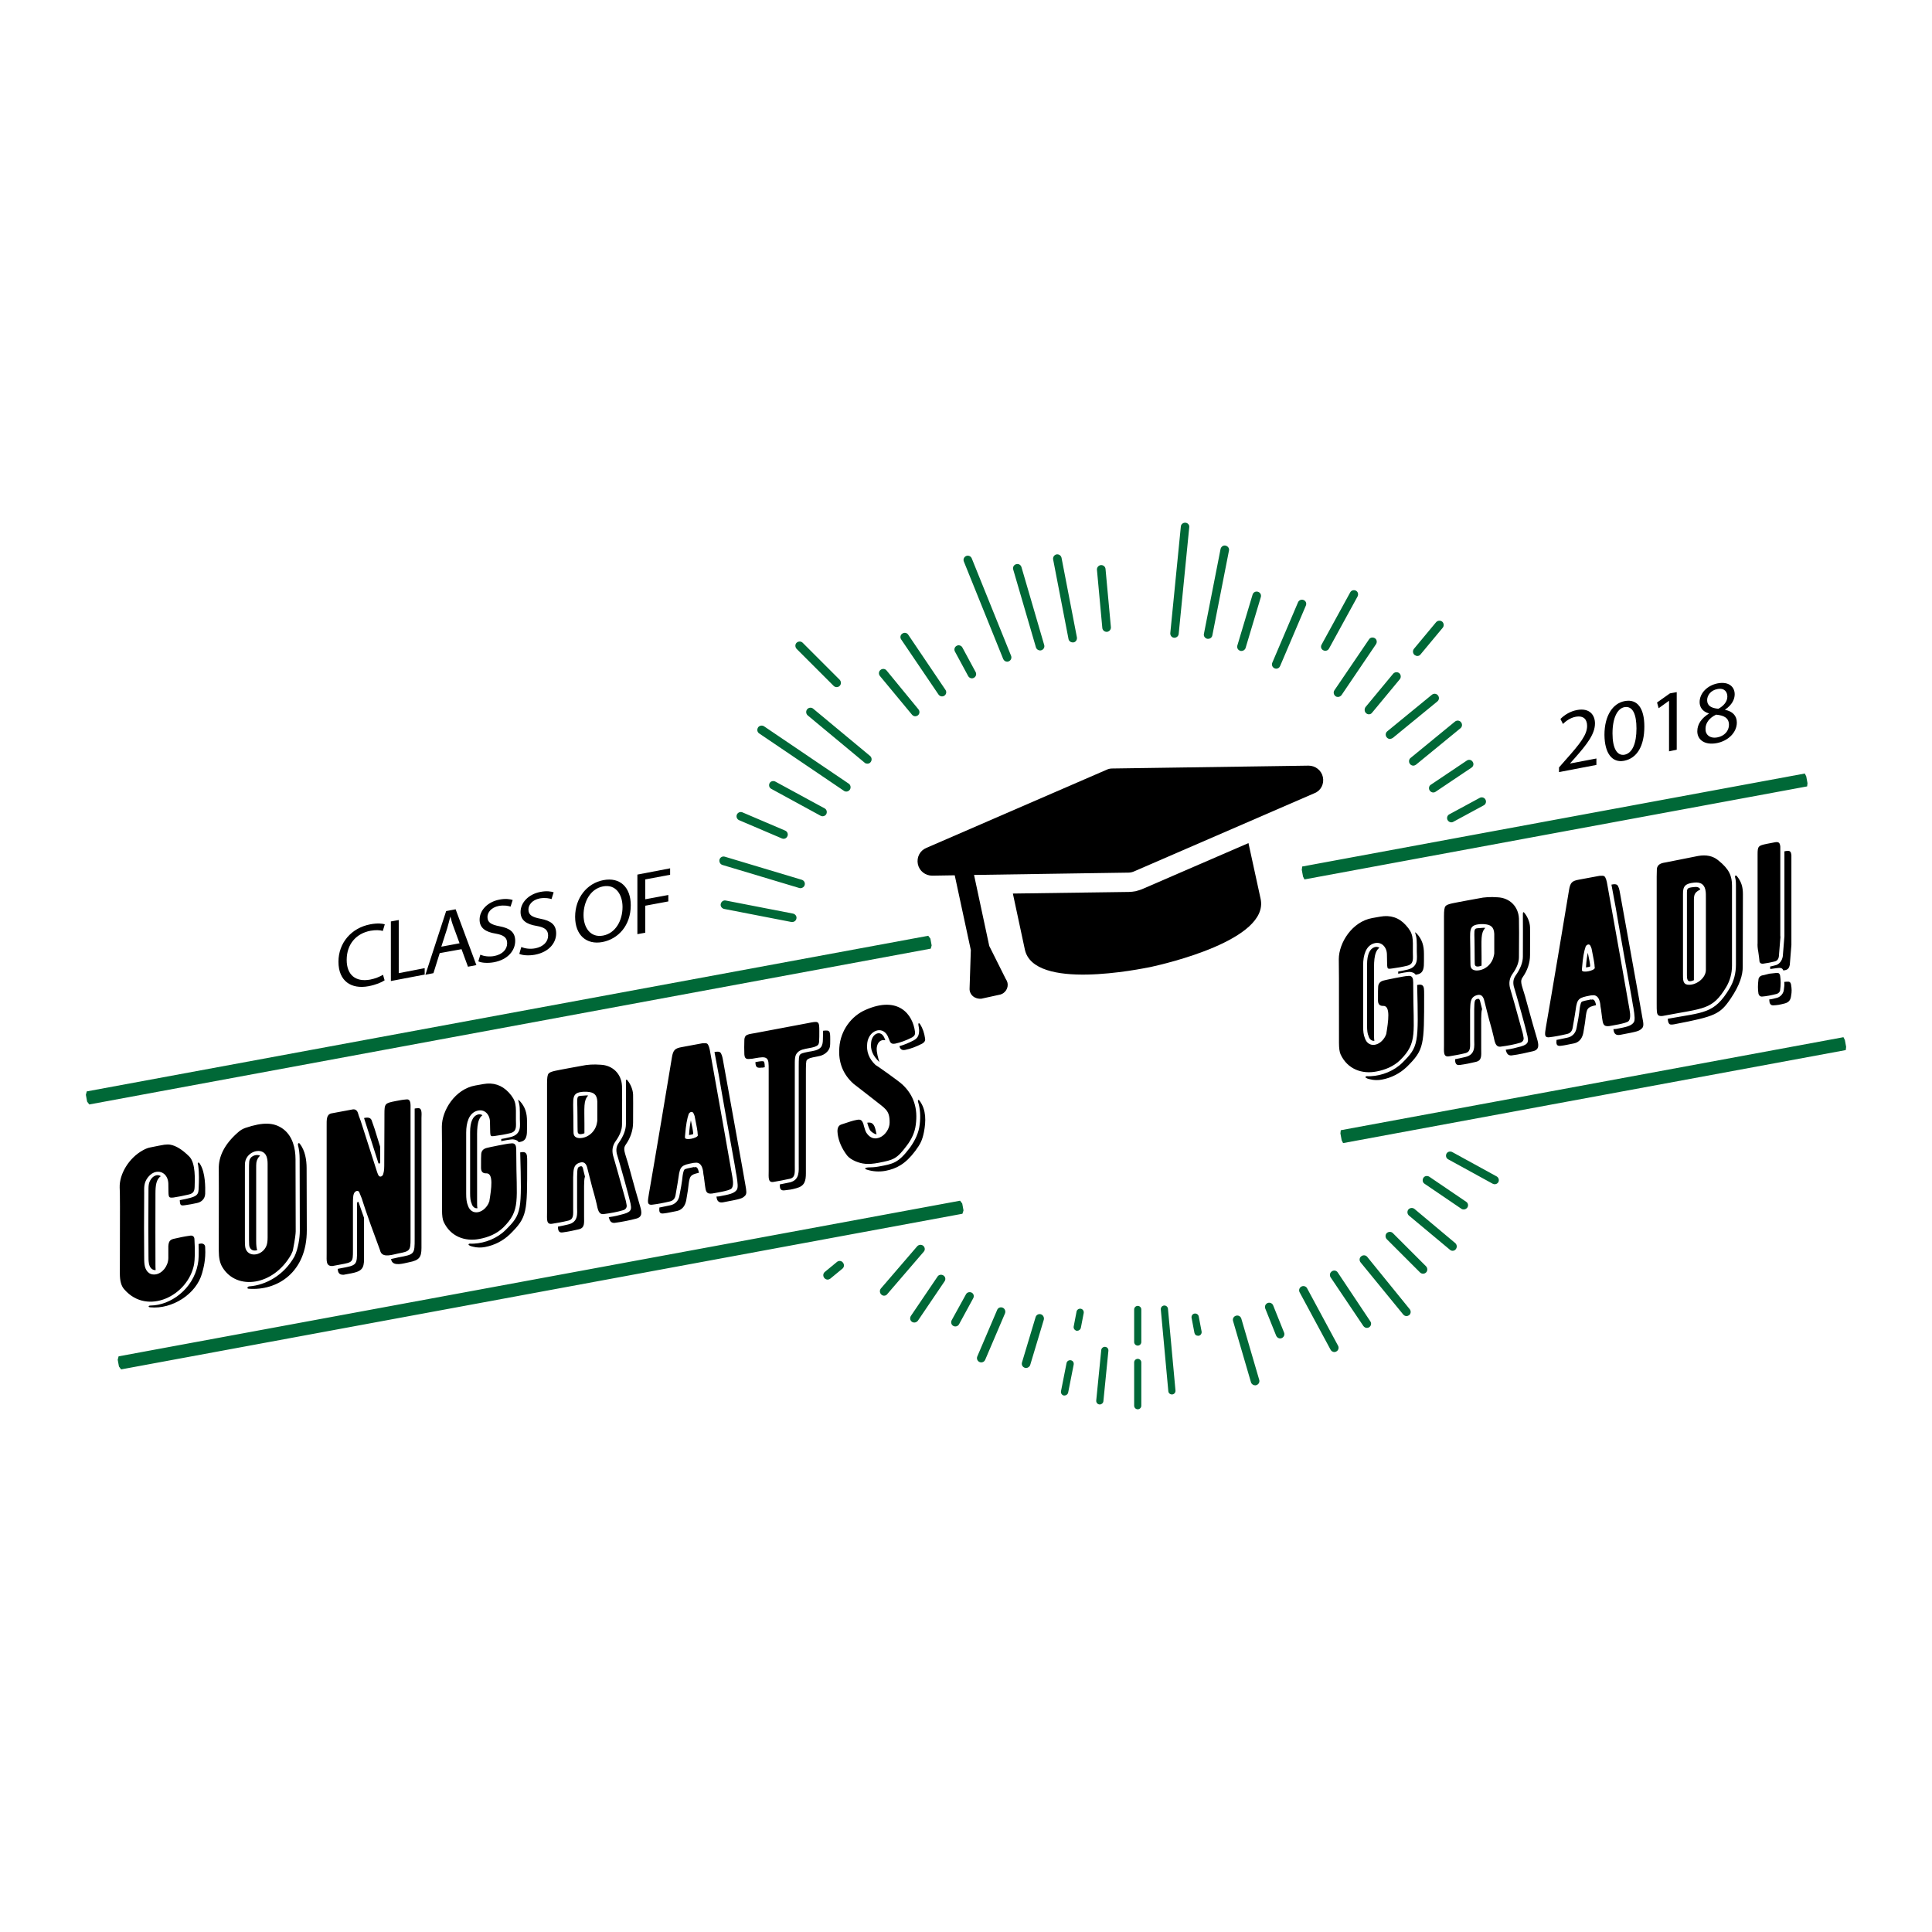 <?xml version="1.0" encoding="utf-8"?>
<!-- Generator: Adobe Illustrator 22.1.0, SVG Export Plug-In . SVG Version: 6.00 Build 0)  -->
<svg version="1.1" id="Layer_1" xmlns="http://www.w3.org/2000/svg" xmlns:xlink="http://www.w3.org/1999/xlink" x="0px" y="0px"
	 viewBox="0 0 1080 1080" style="enable-background:new 0 0 1080 1080;" xml:space="preserve">
<style type="text/css">
	.st0{fill:#FFFFFF;}
	.st1{fill:#1C1C1C;}
	.st2{fill:#3A3A3A;}
	.st3{fill:#282828;}
	.st4{fill:#F4D916;}
	.st5{fill:#DDD8C3;}
	.st6{fill:#FAF5DF;}
	.st7{fill:#E75C59;}
	.st8{fill:#457554;}
	.st9{fill:#224A2A;}
	.st10{fill:#005337;}
	.st11{fill:#007A37;}
	.st12{fill:#014D26;}
	.st13{fill:#E7BE59;}
	.st14{fill:#333333;}
	.st15{fill:#34495E;}
	.st16{fill:#33332D;}
	.st17{fill:#FEFEFE;}
	.st18{fill:#FDFDFD;}
	.st19{fill:#FCFCFC;}
	.st20{fill:#FBFBFB;}
	.st21{fill:#FAFAFA;}
	.st22{fill:#F9F9F9;}
	.st23{fill:#F8F8F9;}
	.st24{fill:#F7F7F8;}
	.st25{fill:#F6F7F7;}
	.st26{fill:#F5F6F6;}
	.st27{fill:#F4F5F5;}
	.st28{fill:#F3F4F4;}
	.st29{fill:#F2F3F3;}
	.st30{fill:#F1F2F2;}
	.st31{fill:#F0F1F1;}
	.st32{fill:#EFF0F0;}
	.st33{fill:#EEEFEF;}
	.st34{fill:#EDEEEE;}
	.st35{fill:#ECEDEE;}
	.st36{fill:#EBECED;}
	.st37{fill:#EAEBEC;}
	.st38{fill:#E9EAEB;}
	.st39{fill:#E8E9EA;}
	.st40{fill:#E8E9E9;}
	.st41{fill:#E7E8E8;}
	.st42{fill:#E6E7E7;}
	.st43{fill:#E5E6E6;}
	.st44{fill:#E4E5E5;}
	.st45{fill:#E3E4E4;}
	.st46{fill:#E2E3E4;}
	.st47{fill:#E1E2E3;}
	.st48{fill:#E0E1E2;}
	.st49{fill:#DFE0E1;}
	.st50{fill:#DEDFE0;}
	.st51{fill:#DDDEDF;}
	.st52{fill:#DCDDDE;}
	.st53{fill:#DBDCDD;}
	.st54{fill:#DADBDC;}
	.st55{fill:#D9DADB;}
	.st56{fill:#D8DADA;}
	.st57{fill:#D7D9D9;}
	.st58{fill:#D6D8D9;}
	.st59{fill:#D5D7D8;}
	.st60{fill:#D4D6D7;}
	.st61{fill:#D3D5D6;}
	.st62{fill:#D2D4D5;}
	.st63{fill:#D1D3D4;}
	.st64{fill:#D0D2D3;}
	.st65{fill:#E9DDBE;}
	.st66{opacity:0.1;fill:url(#SVGID_1_);}
	.st67{fill:#F6E8C7;}
	.st68{opacity:0.1;fill:url(#SVGID_2_);}
	.st69{opacity:0.1;fill:url(#SVGID_3_);}
	.st70{fill:#B3DCC0;}
	.st71{fill:none;stroke:#F4F5F5;stroke-width:6.047;stroke-linecap:round;stroke-linejoin:round;}
	.st72{fill:none;stroke:#F4F5F5;stroke-width:6.047;stroke-linecap:round;stroke-linejoin:round;stroke-dasharray:0.294,11.765;}
	.st73{fill:none;stroke:#F4F5F5;stroke-width:6.047;stroke-linecap:round;stroke-linejoin:round;stroke-dasharray:0.309,12.347;}
	.st74{fill:none;stroke:#F4F5F5;stroke-width:6.047;stroke-linecap:round;stroke-linejoin:round;stroke-dasharray:0.312,12.467;}
	.st75{fill:none;stroke:#F4F5F5;stroke-width:6.047;stroke-linecap:round;stroke-linejoin:round;stroke-dasharray:0.289,11.564;}
	.st76{fill:none;stroke:#F4F5F5;stroke-width:6.047;stroke-linecap:round;stroke-linejoin:round;stroke-dasharray:0.292,11.681;}
	.st77{fill:none;stroke:#F4F5F5;stroke-width:6.047;stroke-linecap:round;stroke-linejoin:round;stroke-dasharray:0.288,11.505;}
	.st78{fill:none;stroke:#F4F5F5;stroke-width:6.047;stroke-linecap:round;stroke-linejoin:round;stroke-dasharray:0.296,11.853;}
	.st79{fill:none;stroke:#F4F5F5;stroke-width:6.047;stroke-linecap:round;stroke-linejoin:round;stroke-dasharray:0.295,11.812;}
	.st80{fill:none;stroke:#F4F5F5;stroke-width:6.047;stroke-linecap:round;stroke-linejoin:round;stroke-dasharray:0.296,11.855;}
	.st81{fill:none;stroke:#F4F5F5;stroke-width:6.047;stroke-linecap:round;stroke-linejoin:round;stroke-dasharray:0.303,12.132;}
	.st82{fill:none;stroke:#F4F5F5;stroke-width:6.047;stroke-linecap:round;stroke-linejoin:round;stroke-dasharray:0.309,12.36;}
	.st83{fill:none;stroke:#F4F5F5;stroke-width:6.047;stroke-linecap:round;stroke-linejoin:round;stroke-dasharray:0.303,12.13;}
	.st84{fill:none;stroke:#F4F5F5;stroke-width:6.047;stroke-linecap:round;stroke-linejoin:round;stroke-dasharray:0.304,12.156;}
	.st85{fill:none;stroke:#F4F5F5;stroke-width:6.047;stroke-linecap:round;stroke-linejoin:round;stroke-dasharray:0.304,12.162;}
	.st86{fill:none;stroke:#F4F5F5;stroke-width:6.047;stroke-linecap:round;stroke-linejoin:round;stroke-dasharray:0.258,10.308;}
	.st87{fill:none;stroke:#F4F5F5;stroke-width:6.047;stroke-linecap:round;stroke-linejoin:round;stroke-dasharray:0.32,12.793;}
	.st88{fill:none;stroke:#F4F5F5;stroke-width:6.047;stroke-linecap:round;stroke-linejoin:round;stroke-dasharray:0.3,11.983;}
	.st89{fill:none;stroke:#F4F5F5;stroke-width:6.047;stroke-linecap:round;stroke-linejoin:round;stroke-dasharray:0.295,11.789;}
	.st90{fill:none;stroke:#F4F5F5;stroke-width:6.047;stroke-linecap:round;stroke-linejoin:round;stroke-dasharray:0.309,12.356;}
	.st91{fill:none;stroke:#F4F5F5;stroke-width:6.047;stroke-linecap:round;stroke-linejoin:round;stroke-dasharray:0.32,12.801;}
	.st92{fill:none;stroke:#F4F5F5;stroke-width:6.047;stroke-linecap:round;stroke-linejoin:round;stroke-dasharray:0.313,12.527;}
	.st93{fill:none;stroke:#F4F5F5;stroke-width:6.047;stroke-linecap:round;stroke-linejoin:round;stroke-dasharray:0.299,11.97;}
	.st94{fill:url(#SVGID_4_);}
	.st95{fill:url(#SVGID_5_);}
	.st96{fill:#231F20;}
	.st97{fill:url(#SVGID_6_);}
	.st98{opacity:0.3;fill:#231F20;}
	.st99{fill:url(#SVGID_7_);}
	.st100{opacity:0.4;fill:url(#SVGID_8_);}
	.st101{fill:url(#SVGID_9_);}
	.st102{opacity:0.4;fill:url(#SVGID_10_);}
	.st103{opacity:0.1;fill:url(#SVGID_11_);}
	.st104{fill:#D4D4D4;}
	.st105{fill:url(#SVGID_12_);}
	.st106{opacity:0.4;fill:url(#SVGID_13_);}
	.st107{opacity:0.1;fill:url(#SVGID_14_);}
	.st108{fill:url(#SVGID_15_);}
	.st109{opacity:0.4;fill:url(#SVGID_16_);}
	.st110{opacity:0.1;fill:url(#SVGID_17_);}
	.st111{fill:url(#SVGID_18_);}
	.st112{opacity:0.4;fill:url(#SVGID_19_);}
	.st113{opacity:0.1;fill:url(#SVGID_20_);}
	.st114{fill:url(#SVGID_21_);}
	.st115{opacity:0.4;fill:url(#SVGID_22_);}
	.st116{opacity:0.1;fill:url(#SVGID_23_);}
	.st117{fill:url(#SVGID_24_);}
	.st118{opacity:0.4;fill:url(#SVGID_25_);}
	.st119{opacity:0.1;fill:url(#SVGID_26_);}
	.st120{fill:url(#SVGID_27_);}
	.st121{opacity:0.4;fill:url(#SVGID_28_);}
	.st122{opacity:0.1;fill:url(#SVGID_29_);}
	.st123{fill:url(#SVGID_30_);}
	.st124{opacity:0.4;fill:url(#SVGID_31_);}
	.st125{opacity:0.1;fill:url(#SVGID_32_);}
	.st126{fill:url(#SVGID_33_);}
	.st127{opacity:0.4;fill:url(#SVGID_34_);}
	.st128{opacity:0.1;fill:url(#SVGID_35_);}
	.st129{fill:url(#SVGID_36_);}
	.st130{opacity:0.4;fill:url(#SVGID_37_);}
	.st131{opacity:0.1;fill:url(#SVGID_38_);}
	.st132{fill:url(#SVGID_39_);}
	.st133{opacity:0.4;fill:url(#SVGID_40_);}
	.st134{opacity:0.1;fill:url(#SVGID_41_);}
	.st135{fill:url(#SVGID_42_);}
	.st136{opacity:0.4;fill:url(#SVGID_43_);}
	.st137{opacity:0.1;fill:url(#SVGID_44_);}
	.st138{fill:url(#SVGID_45_);}
	.st139{opacity:0.4;fill:url(#SVGID_46_);}
	.st140{opacity:0.1;fill:url(#SVGID_47_);}
	.st141{fill:url(#SVGID_48_);}
	.st142{opacity:0.4;fill:url(#SVGID_49_);}
	.st143{opacity:0.1;fill:url(#SVGID_50_);}
	.st144{fill:url(#SVGID_51_);}
	.st145{opacity:0.4;fill:url(#SVGID_52_);}
	.st146{opacity:0.1;fill:url(#SVGID_53_);}
	.st147{fill:url(#SVGID_54_);}
	.st148{opacity:0.4;fill:url(#SVGID_55_);}
	.st149{opacity:0.1;fill:url(#SVGID_56_);}
	.st150{fill:url(#SVGID_57_);}
	.st151{opacity:0.4;fill:url(#SVGID_58_);}
	.st152{opacity:0.1;fill:url(#SVGID_59_);}
	.st153{fill:url(#SVGID_60_);}
	.st154{opacity:0.4;fill:url(#SVGID_61_);}
	.st155{opacity:0.1;fill:url(#SVGID_62_);}
	.st156{fill:url(#SVGID_63_);}
	.st157{opacity:0.4;fill:url(#SVGID_64_);}
	.st158{opacity:0.1;fill:url(#SVGID_65_);}
	.st159{fill:url(#SVGID_66_);}
	.st160{opacity:0.4;fill:url(#SVGID_67_);}
	.st161{opacity:0.1;fill:url(#SVGID_68_);}
	.st162{fill:url(#SVGID_69_);}
	.st163{opacity:0.4;fill:url(#SVGID_70_);}
	.st164{opacity:0.1;fill:url(#SVGID_71_);}
	.st165{fill:url(#SVGID_72_);}
	.st166{opacity:0.4;fill:url(#SVGID_73_);}
	.st167{opacity:0.1;fill:url(#SVGID_74_);}
	.st168{fill:url(#SVGID_75_);}
	.st169{opacity:0.4;fill:url(#SVGID_76_);}
	.st170{opacity:0.1;fill:url(#SVGID_77_);}
	.st171{fill:url(#SVGID_78_);}
	.st172{opacity:0.4;fill:url(#SVGID_79_);}
	.st173{opacity:0.1;fill:url(#SVGID_80_);}
	.st174{fill:url(#SVGID_81_);}
	.st175{opacity:0.4;fill:url(#SVGID_82_);}
	.st176{opacity:0.1;fill:url(#SVGID_83_);}
	.st177{fill:url(#SVGID_84_);}
	.st178{opacity:0.4;fill:url(#SVGID_85_);}
	.st179{opacity:0.1;fill:url(#SVGID_86_);}
	.st180{fill:url(#SVGID_87_);}
	.st181{opacity:0.4;fill:url(#SVGID_88_);}
	.st182{opacity:0.1;fill:url(#SVGID_89_);}
	.st183{fill:url(#SVGID_90_);}
	.st184{opacity:0.4;fill:url(#SVGID_91_);}
	.st185{opacity:0.1;fill:url(#SVGID_92_);}
	.st186{fill:url(#SVGID_93_);}
	.st187{opacity:0.4;fill:url(#SVGID_94_);}
	.st188{opacity:0.1;fill:url(#SVGID_95_);}
	.st189{fill:url(#SVGID_96_);}
	.st190{opacity:0.4;fill:url(#SVGID_97_);}
	.st191{opacity:0.1;fill:url(#SVGID_98_);}
	.st192{fill:url(#SVGID_99_);}
	.st193{opacity:0.4;fill:url(#SVGID_100_);}
	.st194{opacity:0.1;fill:url(#SVGID_101_);}
	.st195{fill:url(#SVGID_102_);}
	.st196{opacity:0.4;fill:url(#SVGID_103_);}
	.st197{opacity:0.1;fill:url(#SVGID_104_);}
	.st198{fill:url(#SVGID_105_);}
	.st199{opacity:0.4;fill:url(#SVGID_106_);}
	.st200{opacity:0.1;fill:url(#SVGID_107_);}
	.st201{fill:url(#SVGID_108_);}
	.st202{opacity:0.4;fill:url(#SVGID_109_);}
	.st203{opacity:0.1;fill:url(#SVGID_110_);}
	.st204{fill:url(#SVGID_111_);}
	.st205{opacity:0.4;fill:url(#SVGID_112_);}
	.st206{opacity:0.1;fill:url(#SVGID_113_);}
	.st207{fill:url(#SVGID_114_);}
	.st208{opacity:0.4;fill:url(#SVGID_115_);}
	.st209{opacity:0.1;fill:url(#SVGID_116_);}
	.st210{fill:url(#SVGID_117_);}
	.st211{opacity:0.4;fill:url(#SVGID_118_);}
	.st212{opacity:0.1;fill:url(#SVGID_119_);}
	.st213{fill:url(#SVGID_120_);}
	.st214{opacity:0.4;fill:url(#SVGID_121_);}
	.st215{opacity:0.1;fill:url(#SVGID_122_);}
	.st216{fill:url(#SVGID_123_);}
	.st217{opacity:0.4;fill:url(#SVGID_124_);}
	.st218{opacity:0.1;fill:url(#SVGID_125_);}
	.st219{fill:url(#SVGID_126_);}
	.st220{opacity:0.4;fill:url(#SVGID_127_);}
	.st221{opacity:0.1;fill:url(#SVGID_128_);}
	.st222{fill:url(#SVGID_129_);}
	.st223{opacity:0.4;fill:url(#SVGID_130_);}
	.st224{opacity:0.1;fill:url(#SVGID_131_);}
	.st225{fill:url(#SVGID_132_);}
	.st226{opacity:0.4;fill:url(#SVGID_133_);}
	.st227{opacity:0.1;fill:url(#SVGID_134_);}
	.st228{fill:url(#SVGID_135_);}
	.st229{opacity:0.4;fill:url(#SVGID_136_);}
	.st230{opacity:0.1;fill:url(#SVGID_137_);}
	.st231{fill:url(#SVGID_138_);}
	.st232{opacity:0.4;fill:url(#SVGID_139_);}
	.st233{opacity:0.1;fill:url(#SVGID_140_);}
	.st234{fill:url(#SVGID_141_);}
	.st235{opacity:0.4;fill:url(#SVGID_142_);}
	.st236{opacity:0.1;fill:url(#SVGID_143_);}
	.st237{fill:url(#SVGID_144_);}
	.st238{opacity:0.4;fill:url(#SVGID_145_);}
	.st239{opacity:0.1;fill:url(#SVGID_146_);}
	.st240{fill:url(#SVGID_147_);}
	.st241{opacity:0.4;fill:url(#SVGID_148_);}
	.st242{opacity:0.1;fill:url(#SVGID_149_);}
	.st243{fill:url(#SVGID_150_);}
	.st244{opacity:0.4;fill:url(#SVGID_151_);}
	.st245{opacity:0.1;fill:url(#SVGID_152_);}
	.st246{fill:url(#SVGID_153_);}
	.st247{opacity:0.4;fill:url(#SVGID_154_);}
	.st248{opacity:0.1;fill:url(#SVGID_155_);}
	.st249{fill:url(#SVGID_156_);}
	.st250{opacity:0.4;fill:url(#SVGID_157_);}
	.st251{opacity:0.1;fill:url(#SVGID_158_);}
	.st252{fill:url(#SVGID_159_);}
	.st253{opacity:0.4;fill:url(#SVGID_160_);}
	.st254{opacity:0.1;fill:url(#SVGID_161_);}
	.st255{fill:url(#SVGID_162_);}
	.st256{opacity:0.4;fill:url(#SVGID_163_);}
	.st257{opacity:0.1;fill:url(#SVGID_164_);}
	.st258{fill:url(#SVGID_165_);}
	.st259{opacity:0.4;fill:url(#SVGID_166_);}
	.st260{opacity:0.1;fill:url(#SVGID_167_);}
	.st261{fill:url(#SVGID_168_);}
	.st262{opacity:0.4;fill:url(#SVGID_169_);}
	.st263{opacity:0.1;fill:url(#SVGID_170_);}
	.st264{fill:url(#SVGID_171_);}
	.st265{opacity:0.4;fill:url(#SVGID_172_);}
	.st266{opacity:0.1;fill:url(#SVGID_173_);}
	.st267{opacity:0.1;fill:url(#SVGID_174_);}
	.st268{fill:url(#SVGID_175_);}
	.st269{opacity:0.1;fill:url(#SVGID_176_);}
	.st270{opacity:0.4;fill:url(#SVGID_177_);}
	.st271{fill:url(#SVGID_178_);}
	.st272{opacity:0.1;fill:url(#SVGID_179_);}
	.st273{fill:url(#SVGID_180_);}
	.st274{fill:url(#SVGID_181_);}
	.st275{fill:#006837;}
	.st276{opacity:0.5;}
	.st277{fill:#CBCBCB;}
	.st278{fill-rule:evenodd;clip-rule:evenodd;fill:#CBCBCB;}
</style>
<g>
	<path d="M215,548c-1.6,1.1-4.8,2.5-9,3.3c-9.6,1.8-16.8-2.8-16.8-13.7c0-10.5,7.2-18.9,17.8-20.9c4.2-0.8,6.9-0.4,8.1,0l-1.1,3.7
		c-1.7-0.5-4-0.6-6.9-0.1c-8,1.5-13.3,7.5-13.3,16.3c0,8.2,4.8,12.5,13.1,11c2.7-0.5,5.4-1.6,7.2-2.7L215,548z M218.5,515.1l4.4-0.8
		V544l14.5-2.8v3.6l-18.9,3.6V515.1z M245.8,532.8l-3.5,11.2l-4.5,0.9l11.6-35.6l5.3-1l11.6,31.2l-4.7,0.9l-3.6-9.8L245.8,532.8z
		 M256.9,527.3l-3.3-9c-0.8-2-1.3-3.9-1.8-5.8l-0.1,0c-0.5,2.1-1.1,4.2-1.7,6.4l-3.3,10.3L256.9,527.3z M268.5,533.7
		c2,0.8,4.8,1.3,7.9,0.7c4.5-0.9,7.1-3.7,7.1-7.1c0-3.1-1.8-4.6-6.4-5.4c-5.6-0.9-9-3.1-9-7.8c0-5.2,4.4-9.9,11-11.2
		c3.5-0.7,6-0.3,7.5,0.2l-1.2,3.7c-1.1-0.4-3.4-0.9-6.5-0.4c-4.6,0.9-6.4,3.9-6.4,6.2c0,3.1,2.1,4.3,6.8,5.2
		c5.8,1.1,8.7,3.3,8.7,8.2c0,5.2-3.9,10.4-11.9,11.9c-3.3,0.6-6.9,0.4-8.7-0.5L268.5,533.7z M291.4,529.4c2,0.8,4.8,1.3,7.9,0.7
		c4.5-0.9,7.1-3.7,7.1-7.1c0-3.1-1.8-4.6-6.4-5.4c-5.6-0.9-9-3.1-9-7.8c0-5.2,4.4-9.9,11-11.2c3.5-0.7,6-0.3,7.5,0.2l-1.2,3.8
		c-1.1-0.4-3.4-0.9-6.5-0.4c-4.6,0.9-6.4,3.9-6.4,6.2c0,3.1,2.1,4.3,6.8,5.2c5.8,1.1,8.7,3.3,8.7,8.2c0,5.2-3.9,10.4-11.9,11.9
		c-3.3,0.6-6.9,0.4-8.7-0.5L291.4,529.4z M352.6,506c0,11.5-7.1,18.9-15.8,20.6c-9,1.7-15.3-3.9-15.3-14.1
		c0-10.6,6.7-18.8,15.8-20.5C346.6,490.2,352.6,496,352.6,506z M326.2,511.5c0,7.1,3.9,12.8,10.9,11.5c7-1.3,10.9-8.4,10.9-16
		c0-6.6-3.5-12.9-10.9-11.5C329.9,496.9,326.2,504.2,326.2,511.5z M356.3,488.9l18.3-3.5v3.6l-13.9,2.6v11.1l12.9-2.4v3.6l-12.9,2.4
		v15.1l-4.4,0.8V488.9z M871.5,431.6V429l3.5-4c8.4-9.4,12.2-14.3,12.2-19.2c0-3.3-1.6-6-6.5-5.1c-3,0.6-5.5,2.5-7,4l-1.4-2.8
		c2.3-2.3,5.5-4.3,9.3-5c7.1-1.3,10,2.9,10,7.5c0,5.9-4.4,11.6-11.3,19.4l-2.6,2.9v0.1l14.7-2.8v3.6L871.5,431.6z M919.2,406.1
		c0,11-4.1,17.8-11.4,19.2c-6.4,1.2-10.8-3.9-10.9-14.5c0-10.8,4.7-17.7,11.4-18.9C915.3,390.6,919.2,395.9,919.2,406.1z M901.4,410
		c0,8.4,2.6,12.6,6.7,11.9c4.5-0.9,6.7-6.5,6.7-14.7c0-7.9-2.1-12.7-6.7-11.9C904.2,396,901.4,401.2,901.4,410z M933,391.8l-0.1,0
		l-5.7,4.1l-0.9-3.2l7.2-5.1l3.8-0.7v32.2L933,420V391.8z M948.8,408.8c0-4.1,2.5-7.4,6.5-9.9l0-0.1c-3.6-1-5.2-3.5-5.2-6.3
		c0-5.1,4.4-9.4,10.1-10.5c6.4-1.2,9.5,2.1,9.5,6.1c0,2.7-1.4,5.9-5.4,8.6v0.1c4.1,0.8,6.6,3.2,6.6,7.1c0,5.6-4.9,10.3-11.2,11.5
		C952.9,416.7,948.8,413.5,948.8,408.8z M966.5,405.2c0-3.9-2.8-5.3-7.2-5.7c-3.8,1.8-5.9,4.7-5.9,7.8c-0.2,3.3,2.4,5.7,6.6,4.9
		C963.9,411.5,966.5,408.6,966.5,405.2z M954.3,391.4c0,3.2,2.5,4.5,6.3,4.8c2.8-1.5,5-3.9,5-6.8c0-2.6-1.6-5-5.6-4.2
		C956.3,385.9,954.3,388.7,954.3,391.4z"/>
	<path d="M108.7,692.9c0.4,6.7,0.2,11.3-0.2,13.8c-3.3,17.7-26.1,28.8-38.9,14.2c-1.9-2-2.6-5-2.6-9c0.1-38.8,0.1-44.9-0.1-48.1
		c-0.2-7.4,5-16.4,13-20.8c1.6-0.9,3-1.4,4.2-1.6c3.6-0.8,6.2-1.2,7.8-1.5c1.1-0.1,2.4-0.2,3.3,0c3,0.5,6.6,2.6,10.6,6.6
		c3.7,3.7,3.1,13.3,3,17c-0.1,2.9-1,3.8-4,4.4c-2.6,0.6-5.1,1.1-7.7,1.5c-3.5,0.4-2.8-0.2-3-7.8c-0.2-4.6-3.3-7.1-6.8-6.5
		c-1.7,0.3-3.2,1.3-4.5,2.9c-2.5,3.1-2.2,5.9-2.2,8.9c-0.1,14.1-0.1,25.8,0,35.3c0,1.7,0,3.3,0.2,4.7c0.4,3,2.2,6,6.1,5.5
		c3.8-0.5,7.1-4.6,7.2-9.1v-6.7c0.2-2.7,0.9-3.7,3.5-4.2c2.6-0.6,5.4-1.2,8.3-1.6C107.7,690.4,108.7,691.2,108.7,692.9z M84.6,658.9
		c-1.7,2.3-1.6,4.2-1.6,7.4c-0.1,14.1-0.1,25.8,0,35.3c0,1.7,0,3.2,0.2,4.3v0.1c0.4,2.7,1.9,4.1,3.8,4c-0.1-1.1-0.1-2.3-0.1-3.5
		c-0.1-9.5,0-25.2,0-39.3c0-4.4,0.4-8,3-9.7c-0.7-0.5-1.6-0.7-2.5-0.5C86.3,657.3,85.5,657.8,84.6,658.9z M111.9,695.2l-0.9,0.2
		c0.2,5.1,0.1,8.9-0.4,11.3c-2.7,14.1-15.4,23-26.4,23.1c-1.4,0-1.5,0.9-0.2,1c12.1,1.2,25.8-7.3,29-19.2c0.7-2.6,2.1-7.3,1.7-14.1
		C114.8,695.8,113.7,694.9,111.9,695.2z M111.1,663c-0.1,5.3-0.2,5.9-10.6,7.9c0.1,2.9,0.5,3.2,3,2.8c2.6-0.4,4-0.6,6.6-1.2
		c2.5-0.5,4.5-2.3,4.6-5.2c0.1-3.7,0.1-11.6-2.7-16.3c-0.2-0.4-0.7-1.2-1.1-1.1c-0.5,0.1-0.4,0.4-0.1,1.6
		C111.4,656,111.2,660.7,111.1,663z M165.2,648.1l0.1,40.2c0,1.3-0.4,4.6-1.4,9.7c-0.1,1.1-0.6,2.2-1.2,3.4
		c-9.8,17.3-30.3,20.2-38.3,7.1c-1.5-2.4-2.1-5.4-2.1-9.3c0.1-35.8,0-42.2,0-45.6c-0.2-7.1,3.2-13.9,10.4-20.3
		c1.5-1.4,2.8-2.2,4.5-2.8c9.8-3.3,16-3.2,21.2,0.7C163.5,635.1,165.2,641.7,165.2,648.1z M148.9,696.5c0.5-1.2,0.7-2.8,0.7-4.8
		v-41.1c0-1.7-0.2-3-0.6-4.1c-2-5.6-11.1-3.1-12,3.3c-0.1,0.8-0.1,2-0.1,3.9v39.7c0,2.4,0.1,4.2,0.6,5.1
		C139.5,703,146.7,701.8,148.9,696.5z M171.5,687.6l-0.1-34.5c0-4.9-0.9-9.9-3.7-13.6c-0.6-1-1.4-0.3-1.1,0.7
		c0.6,2.3,0.9,4.9,0.9,7.6l0.1,40.2c0,3.8-0.9,10.1-3,14.4c-5.9,10.5-16,16-25.3,16.7c-1,0.1-1.4,1.2-0.4,1.3
		C154.9,721.7,171.6,711.3,171.5,687.6z M139.3,649.5c-0.1,1.7-0.1,2.2-0.1,3.7v39.7c0,2.6,0.1,3.9,0.4,4.3c0.7,1.8,2.6,2.2,4.2,1.6
		c-0.4-0.8-0.6-2.7-0.6-5.2v-39.7c0-1.9,0-3.2,0.1-3.9c0.2-1.6,1-3,2.1-4C143.2,645,139.5,646.2,139.3,649.5z M229.5,620.1v72.6
		c0,6.4-0.4,6.8-6.9,8c-3,0.6-8.5,2.6-9.9-1c-0.2-0.8-0.6-1.7-1.2-3.4c-6.7-17.8-9.4-26.8-9.2-26.2l-1.5-3.7c-0.7-1.3-2.4-0.6-3,0.9
		c-0.4,1-0.5,2.8-0.5,5.3V699c0,6.6-0.1,6.6-7.1,7.9l-4.3,0.8c-3.8,0.2-3.3-2.9-3.3-6.8v-71.2c0-3.8-0.2-6.6,2.6-7.3l11.8-2.2
		c1.5-0.3,2.6,0.4,3.1,2c0.2,0.8,0.7,2.3,1.5,4.3l9.2,28.7c0.2,0.7,0.5,1.2,0.7,1.7c0.6,1.3,2.2,1,2.7-0.5c0.6-2.1,0.6-3,0.6-7.1
		c0.1-18.1,0.1-26.9,0.1-26.4c0-6,0.2-6.2,6.3-7.4c2.1-0.4,4.1-0.8,5.9-0.9C229.8,614.2,229.5,617.3,229.5,620.1z M199.6,672.6v25.9
		c0,8.8,0,8.8-9.3,10.5l-1.5,0.3c0.1,2,0.7,3.4,3.3,3.3l4.3-0.8c5.7-1.1,7.1-2.7,7.1-7.9v-23.1c-1.9-5.4-2.4-7-3-8.6
		C200.3,671.5,199.6,671.9,199.6,672.6z M203.5,625l8,25.1c0.2,0.6,1,0.4,1-0.3V641l-3.1-10c-0.7-2-1.2-3.5-1.5-4.3
		C207.4,624.6,205.5,624.5,203.5,625z M233.4,619.5c-0.5,0-1.1,0.1-1.6,0.2v72.6c0,8.9,0,8.9-9.2,10.6c-1,0.2-2.4,0.6-4,0.9
		c0.1,0.2,0.1,0.6,0.2,0.8c1.2,3.5,6.9,1.6,9.9,1c5.6-1.1,6.9-2.7,6.9-8V625C235.7,622.2,236,619.1,233.4,619.5z M284.4,610.7
		c4.5,4.9,4,7.3,4,15.3c0,3.5,0.7,6.4-3,7.4c-2.8,0.7-5.7,1.2-8.7,1.6c-3.3,0.4-2.5,0.5-2.8-8c-0.1-4-3.1-7.4-7.4-6
		s-5.9,6.4-5.9,12.2v34.1c0,2.6,0.2,4.8,1,6.7c1.9,5.6,8.5,4.6,11.5-1.3c0.1-0.4,0.2-0.8,0.4-0.9c1.2-7.3,2.5-16-1.6-15.9
		c-2,0.1-3-0.9-3-3.1c0-4.3,0-6.8,0.1-7.6c0.1-1.8,1.1-3,3.1-3.5c1.1-0.3,2.2-0.5,6.6-1.4c3.3-0.6,5.6-1.1,6.7-1.1
		c1.1-0.2,1.9,0,2.2,0.3c1,0.8,1,2.1,1,5.3c0,26.3,2.6,31.6-7.3,41.4c-3.7,3.6-8.5,5.5-13.4,6.4c-7.8,1.5-16-1.2-19.9-9.6
		c-0.6-1.3-0.9-3.5-0.9-6.4c0-37,0-43.4-0.1-46.8c0-9.1,7.4-21,18.7-23l4.5-0.8C275.7,605,280.5,606.5,284.4,610.7z M294.7,649.7
		c0-3.2,0-4.5-1-5.3c-0.4-0.3-1.1-0.5-2.2-0.3l-0.7,0.1c0.9,32.9,0.9,34.4-8.2,43.4c-4.6,4.6-11.4,7.3-17.7,7.6
		c-0.9,0-1.7,0.1-2.1,0c-1.1,0-1.1,0.8-0.4,1c0.6,0.4,1.2,0.5,2,0.7c2.2,0.6,4.6,0.6,6.7,0.2c5.3-1,10-3.4,13.9-7.1
		C294.8,680.3,294.7,678,294.7,649.7z M266.7,672.2v-34.1c0-5.4-0.4-12.3,3-14.7c-0.9-0.6-1.9-0.6-2.8-0.3c-2.6,0.9-4.1,4.1-4.1,9.7
		v34.1c0,2.7,0.2,4.6,0.9,6v0.1c0.6,1.8,1.9,2.6,3.2,2.4C266.7,674.5,266.7,673.4,266.7,672.2z M289.6,614.7c1.1,3.6,1,4.6,1,10.9
		c0,3.3,1.2,8.4-5.1,10c-1.1,0.2-2.1,0.5-3.1,0.7l-2.2,0.4v1.2c2.5-0.5,4.2-0.8,5.2-0.9c1.4-0.3,2.8,0.1,3.7,0.6
		c0.4,0.3,0.6,0.6,0.9,0.9l0.9-0.2c3.7-0.7,3.7-4,3.7-7.5v-4c0-4.6-1-8-4-11.3L289.6,614.7z M349.4,669.7c0.5,1.5,0.7,2.9,0.9,4
		c0.2,1.2-0.5,2.4-1.9,2.8c-3.3,1-7.1,1.7-11.1,2.2c-2.7,0.2-3.1-2.6-3.8-5.8c-0.4-1.8-1.2-4.9-2.5-9.4l-2.4-9.4
		c-0.5-2.2-1.1-5.3-4.7-4.1c-3.6,1.2-3.3,4.4-3.5,8.2v17.1c0,3.6,0.5,6.4-3,7.1c-2.8,0.7-5.8,1.2-8.8,1.7c-3.3,0.5-2.8-2.5-2.8-6.5
		v-71.9c0-3,0.2-4.9,0.9-5.6c1.1-1.3,4.7-1.7,11.9-3.1l6.6-1.2c3.1-0.7,6.7-0.9,10.6-0.6c6.7,0.3,11.6,5.1,11.9,11.9
		c0.1,3.3,0.1,10.4,0,21.6c0,2.8-1.2,6-3.6,9.3c-1.7,2.4-2.1,5-1.4,7.9C343.8,649.6,346,657.5,349.4,669.7z M324.1,652.1
		c-1.2,0.4-1.4,0.9-1.5,5.6v17.1c0,3.4,0.9,8.4-5.1,9.7c-1.9,0.5-3.7,0.8-5.6,1.2c0,2.2,0.5,3.6,2.8,3.2c3-0.4,5.9-1,8.8-1.7
		c3.5-0.8,3-3.5,3-7.1v-17.1c0.1-2,0-3.9,0.5-5.3l-0.7-2.8C325.7,652.1,325.5,651.6,324.1,652.1z M333.9,626.6v-10.9
		c-0.2-3.8-1.9-5.2-5.9-5.4c-0.9,0-1.4,0-1.9,0c-6.9,0.5-5.6,3.5-5.6,13.6c0,5.4,0.1,8.7,0.1,9c0,2.1,1,3.1,3.1,3.3
		c4.6,0.2,8.9-3.3,9.9-8C333.8,627.3,333.9,626.8,333.9,626.6z M326.7,628.7c0-9.7-0.6-13.5,2.1-16.3c-0.7-0.1-1-0.1-3.1,0.1
		c-1.6,0.1-2.4,0.1-2.7,0.8c-0.6,1-0.2,3.5-0.2,10.1c0,5.4,0.1,8.7,0.1,9c0,1.9,1.7,1.9,3.8,1.1V628.7z M355.7,681.2
		c3.5-0.9,3.1-3.6,2.1-7c-3.6-12.1-5.6-20.1-6.7-23.8c-2-6.7-3-8.3-1.2-10.7c2.4-3.4,4-7.7,4-12.2c0-11.2,0.1-12.3,0-15.6
		c-0.1-2.8-1.4-5.8-3-7.8c-0.6-0.9-1-0.7-1,0.3v2.1c0,3.4,0.1,10.4,0,21.8c0,3.3-1.4,6.9-4.1,10.7c-1.2,1.8-1.5,3.6-1,5.9
		c2,6.6,6.9,24.1,7.7,28c0.4,2.5,1,4.4-3.8,5.7c-2.5,0.7-5.2,1.4-8.4,1.8c0.5,2,1.2,3.3,3.2,3.2
		C347.5,683.1,352.4,682.1,355.7,681.2z M408.9,664.4c-1.1,1.3-9.9,2.6-10.9,2.8c-1.2,0.1-2,0-2.5-0.4c-1.1-0.8-1.2-2.6-1.7-6.4
		c-0.2-1.8-0.4-3.2-0.6-4.1c-0.1-1.2-0.4-7-4.7-6.3c-0.6,0-1,0.1-1,0.1c-6.4,1.2-7.4,1.7-8.2,8c-0.1,1-0.7,4.4-1.7,10.2
		c-0.4,1.9-1.4,2.9-3.1,3.3c-3.8,0.9-7.1,1.5-9.7,1.8c-3.5,0.5-2.6-2.2-2.1-5.8c3-17.1,11.8-69.6,12.9-76.5c0.7-4.2,1.7-5.1,5.7-5.8
		l11.3-2.1c1.2-0.1,2.2-0.1,2.7,0.2c0.9,0.7,1.4,2.8,1.7,4.7c3.5,19.5,12.3,68.8,12.4,69.8C410,661.1,409.9,663.3,408.9,664.4z
		 M390.7,655.6c-5,1.1-5.2,1.8-5.9,7.6c-0.1,1-0.2,2.1-1.2,7.8c-0.4,1.9-1.4,5.2-5.4,6c-3.8,0.7-4.5,1-7.1,1.3
		c-2.6,0.4-2.7-1.1-2.5-3.3l0.6-0.1c1.6-0.3,3.5-0.7,5.3-1.1c2.8-0.5,4.8-2.5,5.3-5.4l1-5.4c0.4-2.7,0.7-4.3,0.7-5
		c0.1-1,0.5-3.6,1.1-4.2c0.5-0.5,2.8-0.9,4.8-1.3l0.5-0.1l0.1,0.1l0.2,0C388.9,652.3,390.1,652,390.7,655.6z M389.9,632.6
		c-0.2-2.1-1.6-8.3-1.6-8.7c-0.1-0.5-0.4-1-0.7-1.7c-0.7-1.2-2.1-0.5-2.6,0.5c-0.9,2.5-1.6,6.4-2,11.6c-0.1,0.6-0.1,1.2-0.1,1.6
		c0,1.8,6.9,0.4,7.2-1.2C390,634.4,390,633.7,389.9,632.6z M386.3,634.3l-1.1,0.2c0-0.1,0-0.1,0-0.1V634c0.2-3.3,0.6-5.8,1-7.7
		c0.1,0.3,0.1,0.6,0.2,1c0.4,1.9,1,4.8,1.1,6v0.6C387.3,634.1,386.8,634.2,386.3,634.3z M416.5,668.4c-1.6,1.6-2.2,1.8-12.3,3.7
		c-1.2,0.2-2,0-2.5-0.4c-0.7-0.5-1-1.3-1.2-2.8c0.4-0.1,0.9,0,1.4-0.1c5.8-1.1,8.4-1.6,9.9-3.6c0.9-1.1,0.6-3.9-0.1-8.2
		c-0.1-0.5-0.4-1.9-1-5.8c-1-5.3-7.8-43.4-8.9-50.2c-0.7-3.8-1.5-8.1-2.4-12.9c2-0.4,2.4-0.2,3.1,0.1c0.9,0.7,1.4,2.8,1.7,4.7
		c0,0.1,12.6,69.6,12.5,69.6C417.3,665.8,417.5,667.4,416.5,668.4z M458,576.4c0,2.4,0,4.3-0.1,5.3c0,1.1-0.2,1.9-0.6,2.4
		c-1,1-2.7,1.4-5,1.8c-2.5,0.5-5.1,0.8-6.6,2.6c-1.5,1.6-1.4,3.7-1.4,8.4V651c0,4.4,0.4,7.1-2.6,7.9c-3.2,0.7-6.3,1.3-9.3,1.8
		c-3.2,0.5-2.7-2.5-2.7-6.2v-56.1c0-4.1,0-5.7-1.1-6.7c-1.2-1.1-3.7-0.6-6.2-0.2c-1.4,0.3-2.4,0.4-2.8,0.4c-2.5,0.3-3.3-0.1-3.5-2.5
		c-0.1-2.5-0.1-5.3,0-8.1c0-1,0.4-1.8,0.7-2.2c1-1,2.5-1.1,5.3-1.6l29.7-5.6C457.7,570.7,458,570.7,458,576.4z M427,593.4
		c0.2,0.3,0.5,0.8,0.5,3.2c-0.7,0.1-1.4,0.3-1.7,0.2c-2.5,0.3-3.3-0.1-3.5-2.5v-0.6l0.1,0C425.5,593.1,426.5,593.1,427,593.4z
		 M464.1,581.3c0,3.5,0,4.6-1.5,6.4c-1.5,1.7-3.3,2.5-5.8,2.9c-3.8,0.7-4.8,1-5.7,1.9c-0.6,0.7-0.6,2.2-0.6,9.2v54.1
		c0,4.4-0.7,7.2-5.3,8.4c-3.2,0.9-3.6,0.8-6.6,1.2c-2.4,0.3-2.7-1.1-2.7-3.3c2-0.4,4-0.8,5.9-1.2c5.3-1.5,4.7-6.2,4.7-10.5v-54.1
		c0-4.7,0.1-6.1,0.7-6.7c0.5-0.7,1.4-1,5-1.7c2.4-0.4,5.2-0.7,6.8-2.6c0.7-1,1-2.5,1-4.1c0-1.1,0.1-2.8,0.1-5
		C464,575.7,464.1,576.3,464.1,581.3z M504.5,606.3c6.3,5.9,8.7,13.4,7.4,22.6c-0.5,4-2.2,7.8-5,11.5c-5.6,7.5-7.4,8-15.7,9.6
		c-6.2,1.2-9.4,0.6-12.9-0.8c-2.1-0.9-3.7-2-4.7-3.2c-3-3.9-4.7-7.9-5.3-11.8c-0.2-1.8-0.6-4.7,2-5.6c4.1-1.4,6.9-2.3,8.3-2.5
		c2.5-0.6,3.3,0,4.1,2.4c0,0.2,0.2,0.7,0.4,1.5c0.4,1.4,0.6,2.1,1.2,3.2c2,3,4.5,3.9,7.6,2.6c3-1.3,5.4-4.9,5.4-8.2
		c0.1-7.2-2.5-7.8-8.9-13l-7.7-6l-3.5-2.7c-5.9-5.2-8.7-12.1-8-20.4c0.7-9.6,6.8-17.6,14.7-21c18.2-8,26.4,2.4,27.6,12.4
		c0.2,1.4-0.4,2.3-1.6,3c-3.3,1.7-6.6,2.9-9.5,3.5c-1.5,0.3-2.5-0.1-3-1.4l-1.2-2.9c-3-5.9-10.5-3.1-11.4,3.9
		c-0.6,4.7,0.9,8.8,4.6,12.3C489.8,595.4,502.3,604.2,504.5,606.3z M485.3,652.6c-2.1,0.2-2.2,0.8-0.5,1.3c2.8,0.9,6.4,1.3,10.2,0.6
		c6.1-1.2,11.1-3.7,16.7-11.2c2.7-3.7,3.8-5.6,4.8-10.5c1.1-5.8,1.4-12.3-2.4-17.4c-0.6-1-1.2-0.5-0.9,0.5c1.2,3.9,1.5,8.2,0.9,12.8
		c-0.5,4.4-2.4,8.6-5.4,12.8c-6.6,8.8-9.5,9.1-17.5,10.6C488.7,652.6,487.1,652.5,485.3,652.6z M490,634.1c-0.4-1.6-0.6-3.2-1.2-4.5
		c-0.9-1.9-2.2-2.3-4-2c0.1,0.3,0.4,1.9,1.5,4.1C487.2,633,489,634,490,634.1z M494.9,581.5l-0.6-1.5c-2-4.4-6.7-2.3-7.3,2.5
		c-0.6,4.3,0.9,7.7,4.6,11.2c-0.6-1.7-1.7-5.6-1.5-7.9C490.4,583,492,580.9,494.9,581.5z M510.7,581.6c-2.7,1.4-5.3,2.5-7.9,3.2
		l0.2,0.7c0.5,1.2,1.5,1.7,3,1.4c3-0.6,6.2-1.8,9.5-3.5c1.2-0.7,1.9-1.6,1.6-3c-0.4-2.8-1.2-5.4-2.8-7.9c-0.6-0.9-1.1-0.5-0.9,0.5
		c0.1,0.6,0.4,2.2,0.4,2.8C513.8,578.7,513.1,580.3,510.7,581.6z M785.8,517.1c4.5,4.9,4,7.3,4,15.3c0,3.5,0.7,6.4-3,7.4
		c-2.8,0.7-5.7,1.2-8.7,1.6c-3.3,0.4-2.5,0.5-2.8-8c-0.1-4-3.1-7.4-7.4-6c-4.3,1.4-5.9,6.4-5.9,12.2v34.1c0,2.6,0.2,4.8,1,6.7
		c1.9,5.6,8.5,4.6,11.5-1.3c0.1-0.4,0.2-0.8,0.4-0.9c1.2-7.3,2.5-16-1.6-15.9c-2,0.1-3-0.9-3-3.1c0-4.3,0-6.8,0.1-7.6
		c0.1-1.8,1.1-3,3.1-3.5c1.1-0.3,2.2-0.5,6.6-1.4c3.3-0.6,5.6-1.1,6.7-1.1c1.1-0.2,1.9,0,2.2,0.3c1,0.8,1,2.1,1,5.3
		c0,26.3,2.6,31.6-7.3,41.4c-3.7,3.6-8.5,5.5-13.4,6.4c-7.8,1.5-16-1.2-19.9-9.6c-0.6-1.3-0.9-3.5-0.9-6.4c0-37,0-43.4-0.1-46.8
		c0-9.1,7.4-21,18.7-23l4.5-0.8C777.2,511.4,782,512.9,785.8,517.1z M796.1,556.1c0-3.2,0-4.5-1-5.3c-0.4-0.3-1.1-0.5-2.2-0.3
		l-0.7,0.1C793,583.6,793,585,784,594c-4.6,4.6-11.4,7.3-17.7,7.6c-0.9,0-1.7,0.1-2.1,0c-1.1,0-1.1,0.8-0.4,1c0.6,0.4,1.2,0.5,2,0.7
		c2.2,0.6,4.6,0.6,6.7,0.2c5.3-1,10-3.4,13.9-7.1C796.2,586.7,796.1,584.4,796.1,556.1z M768.1,578.6v-34.1c0-5.4-0.4-12.3,3-14.7
		c-0.9-0.6-1.9-0.6-2.8-0.3c-2.6,0.9-4.1,4.1-4.1,9.7v34.1c0,2.7,0.2,4.6,0.9,6v0.1c0.6,1.8,1.9,2.6,3.2,2.4
		C768.1,580.9,768.1,579.8,768.1,578.6z M791,521.1c1.1,3.6,1,4.6,1,10.9c0,3.3,1.2,8.4-5.1,10c-1.1,0.2-2.1,0.5-3.1,0.7l-2.2,0.4
		v1.2c2.5-0.5,4.2-0.8,5.2-0.9c1.4-0.3,2.8,0.1,3.7,0.6c0.4,0.3,0.6,0.6,0.9,0.9l0.9-0.2c3.7-0.7,3.7-4,3.7-7.5v-4c0-4.6-1-8-4-11.3
		L791,521.1z M850.8,576.1c0.5,1.5,0.7,2.9,0.9,4c0.2,1.2-0.5,2.4-1.9,2.8c-3.3,1-7.1,1.7-11.1,2.2c-2.7,0.2-3.1-2.6-3.8-5.8
		c-0.4-1.8-1.2-4.9-2.5-9.4l-2.4-9.4c-0.5-2.2-1.1-5.3-4.7-4.1c-3.6,1.2-3.3,4.4-3.5,8.2v17.1c0,3.6,0.5,6.4-3,7.1
		c-2.8,0.7-5.8,1.2-8.8,1.7c-3.3,0.5-2.8-2.5-2.8-6.5v-71.9c0-3,0.2-4.9,0.9-5.6c1.1-1.3,4.7-1.7,11.9-3.1l6.6-1.2
		c3.1-0.7,6.7-0.9,10.6-0.6c6.7,0.3,11.6,5.1,11.9,11.9c0.1,3.3,0.1,10.4,0,21.6c0,2.8-1.2,6-3.6,9.3c-1.7,2.4-2.1,5-1.4,7.9
		C845.2,556,847.5,563.9,850.8,576.1z M825.6,558.5c-1.2,0.4-1.4,0.9-1.5,5.6v17.1c0,3.4,0.9,8.4-5.1,9.7c-1.9,0.5-3.7,0.8-5.6,1.2
		c0,2.2,0.5,3.6,2.8,3.2c3-0.4,5.9-1,8.8-1.7c3.5-0.8,3-3.5,3-7.1v-17.1c0.1-2,0-3.9,0.5-5.3l-0.7-2.8
		C827.2,558.5,826.9,558,825.6,558.5z M835.3,532.9V522c-0.2-3.8-1.9-5.2-5.9-5.4c-0.9,0-1.4,0-1.9,0c-6.9,0.5-5.6,3.5-5.6,13.6
		c0,5.4,0.1,8.7,0.1,9c0,2.1,1,3.1,3.1,3.3c4.6,0.2,8.9-3.3,9.9-8C835.2,533.7,835.3,533.2,835.3,532.9z M828.2,535
		c0-9.7-0.6-13.5,2.1-16.3c-0.7-0.1-1-0.1-3.1,0.1c-1.6,0.1-2.4,0.1-2.7,0.8c-0.6,1-0.2,3.5-0.2,10.1c0,5.4,0.1,8.7,0.1,9
		c0,1.9,1.7,1.9,3.8,1.1V535z M857.1,587.6c3.5-0.9,3.1-3.6,2.1-7c-3.6-12.1-5.6-20.1-6.7-23.8c-2-6.7-3-8.3-1.2-10.7
		c2.4-3.4,4-7.7,4-12.2c0-11.2,0.1-12.3,0-15.6c-0.1-2.8-1.4-5.8-3-7.8c-0.6-0.9-1-0.7-1,0.3v2.1c0,3.4,0.1,10.4,0,21.8
		c0,3.3-1.4,6.9-4.1,10.7c-1.2,1.8-1.5,3.6-1,5.9c2,6.6,6.9,24.1,7.7,28c0.4,2.5,1,4.4-3.8,5.7c-2.5,0.7-5.2,1.4-8.4,1.8
		c0.5,2,1.2,3.3,3.2,3.2C849,589.5,853.8,588.4,857.1,587.6z M910.4,570.8c-1.1,1.3-9.9,2.6-10.9,2.8c-1.2,0.1-2,0-2.5-0.4
		c-1.1-0.8-1.2-2.6-1.7-6.4c-0.2-1.8-0.4-3.2-0.6-4.1c-0.1-1.2-0.4-7-4.7-6.3c-0.6,0-1,0.1-1,0.1c-6.4,1.2-7.4,1.7-8.2,8
		c-0.1,1-0.7,4.4-1.7,10.2c-0.4,1.9-1.4,2.9-3.1,3.3c-3.8,0.9-7.1,1.5-9.7,1.8c-3.5,0.5-2.6-2.2-2.1-5.8c3-17.1,11.8-69.6,12.9-76.5
		c0.7-4.2,1.7-5.1,5.7-5.8l11.3-2.1c1.2-0.1,2.2-0.1,2.7,0.2c0.9,0.7,1.4,2.8,1.7,4.7c3.5,19.5,12.3,68.8,12.4,69.8
		C911.5,567.5,911.4,569.7,910.4,570.8z M892.2,561.9c-5,1.1-5.2,1.8-5.9,7.6c-0.1,1-0.2,2.1-1.2,7.8c-0.4,1.9-1.4,5.2-5.4,6
		c-3.8,0.7-4.5,1-7.1,1.3c-2.6,0.4-2.7-1.1-2.5-3.3l0.6-0.1c1.6-0.3,3.5-0.7,5.3-1.1c2.8-0.5,4.8-2.5,5.3-5.4l1-5.4
		c0.4-2.7,0.7-4.3,0.7-5c0.1-1,0.5-3.6,1.1-4.2c0.5-0.5,2.8-0.9,4.8-1.3l0.5-0.1l0.1,0.1l0.2,0C890.3,558.6,891.6,558.4,892.2,561.9
		z M891.3,539c-0.2-2.1-1.6-8.3-1.6-8.7c-0.1-0.5-0.4-1-0.7-1.7c-0.7-1.2-2.1-0.5-2.6,0.5c-0.9,2.5-1.6,6.4-2,11.6
		c-0.1,0.6-0.1,1.2-0.1,1.6c0,1.8,6.9,0.4,7.2-1.2C891.4,540.8,891.4,540.1,891.3,539z M887.7,540.6l-1.1,0.2c0-0.1,0-0.1,0-0.1
		v-0.4c0.2-3.3,0.6-5.8,1-7.7c0.1,0.3,0.1,0.6,0.2,1c0.4,1.9,1,4.8,1.1,6v0.6C888.7,540.5,888.2,540.5,887.7,540.6z M917.9,574.8
		c-1.6,1.6-2.2,1.8-12.3,3.7c-1.2,0.2-2,0-2.5-0.4c-0.7-0.5-1-1.3-1.2-2.8c0.4-0.1,0.9,0,1.4-0.1c5.8-1.1,8.4-1.6,9.9-3.6
		c0.9-1.1,0.6-3.9-0.1-8.2c-0.1-0.5-0.4-1.9-1-5.8c-1-5.3-7.8-43.4-8.9-50.2c-0.7-3.8-1.5-8.1-2.4-12.9c2-0.4,2.4-0.2,3.1,0.1
		c0.9,0.7,1.4,2.8,1.7,4.7c0,0.1,12.6,69.6,12.5,69.6C918.8,572.2,918.9,573.8,917.9,574.8z M930.1,567.8l-0.5,0.1
		c-1.2,0.2-2.1,0-2.5-0.3c-1-0.8-1-2.2-1-6.6v-71c0-1.8,0.1-3.3,0.1-4.3c0.4-3,3.1-3.3,5.4-3.7c11.5-2.3,17.3-3.4,17.6-3.5
		c4.5-0.8,8.3-0.1,11.4,2.5c6.1,4.9,7.6,8.7,7.6,14.1v44.6c0,4.4-1.1,8.4-3.2,12C957.2,564.7,952.5,563.5,930.1,567.8z M974.3,500
		l-0.1,40.5c0,4.4-1.5,10-6.8,17.8c-5.9,8.7-8.7,9.9-31.1,14.2l-0.5,0.1c-1.2,0.2-2.1,0.2-2.5-0.1c-0.6-0.5-0.9-1.3-1-3
		c20.2-3.7,26-2.7,34.5-16.9c2.5-4.1,3.6-8.7,3.6-13.3v-44.6c0-1.6-0.1-3.1-0.5-4.4c-0.1-0.8,0.2-1.1,0.9-0.7
		C973.6,493,974.3,496,974.3,500z M943.1,550.4c4.7,0.8,10.5-3.5,10.5-8.2v-40.4c0-1.6,0-2.7-0.1-3.3c-0.4-3.9-2.6-5.6-6.6-5.1
		c-4.7,0.5-6.2,1.9-6.1,6.4v44.6C940.8,547.5,940.7,549.9,943.1,550.4z M947,547.9c-4,1.7-4-0.3-4-3.7v-44.6c0-3,0.1-3.3,3.7-3.7
		c2-0.3,3.2,0.1,3.8,1.3c-2.7,1.5-3.6,2.3-3.6,5.8V547.9z M995.3,523.5l-0.9,11.1c-0.2,1.6-1,2.6-2.5,2.9c-2,0.5-4,0.9-6.3,1.2
		c-1.4,0.1-2.1-0.5-2.1-1.9c-0.1-0.7-0.2-2.3-0.6-4.7c-0.4-2-0.5-3.7-0.4-4.9c0-1.2,0-7.5,0-18.7v-30.9c0-4.6,0.4-4.9,5.2-5.9
		l4.7-0.9c2-0.3,2.6,0.4,2.8,2.5c0,0.4,0,1.2,0,2.4V523.5z M993.2,555.6c-3.1,0.8-5.8,1.3-8.3,1.5c-0.9,0-1.6-0.5-1.9-1.6
		c-0.4-2.4-0.4-5,0-8c0.1-1.1,0.9-1.9,1.9-2.2c0.2,0,1.6-0.3,4.2-1c2.5-0.2,4-0.5,4.1-0.4c1-0.2,1.7,0.4,1.9,1.5
		c0.4,2.6,0.4,5.3,0,8C995.1,554.4,994.2,555.3,993.2,555.6z M997.8,560.9c-3.1,0.8-4.2,1-6.7,1.1c-0.9,0-1.6-0.5-1.9-1.6l-0.2-1.7
		c1.4-0.1,2.7-0.5,4.3-0.9l0.1,0c2.2-0.7,3.7-2.7,3.8-4.7c0.2-1.4,0.4-2.7,0.2-4.2c1.1-0.1,1.7-0.2,1.9-0.1c1-0.2,1.7,0.4,1.9,1.5
		c0.4,2.6,0.5,3.8,0,6.6C1000.9,559.1,999.9,560.3,997.8,560.9z M998.6,475.7l-1.1,0.2v47.4l-0.9,11.2c-0.4,2.7-2.1,4.8-4.6,5.2
		c-0.9,0.2-1.7,0.5-2.5,0.6c0,0.6,0.1,0.9,0.1,1.3v0.1c1.1-0.2,2.2-0.3,3.5-0.5c2.2-0.3,3.2-0.2,3.8,1.3l1.1-0.2
		c1.5-0.3,2.2-1.3,2.5-2.9l0.9-11.1v-50.2C1001.2,476,1000.6,475.4,998.6,475.7z"/>
	<g>
		<g>
			<path class="st275" d="M747.8,711.3c-0.7-1.1-2.2-1.4-3.3-0.6c-1.1,0.7-1.4,2.2-0.7,3.3l18.3,27.2c0.5,0.7,1.2,1.1,2,1.1
				c0.5,0,0.9-0.1,1.3-0.4c1.1-0.7,1.4-2.2,0.6-3.3L747.8,711.3z M636,759.6c-1.1,0-2,0.9-2,2v24.2c0,1.1,0.9,2,2,2c1.1,0,2-0.9,2-2
				v-24.2C638,760.5,637.1,759.6,636,759.6z M636,730c-1.1,0-2,0.9-2,2v18.2c0,1.1,0.9,2,2,2c1.1,0,2-0.9,2-2V732
				C638,730.9,637.1,730,636,730z M466,383.4c0.5,0.5,1.1,0.7,1.7,0.7c0.6,0,1.2-0.2,1.7-0.7c0.9-0.9,0.9-2.4,0-3.4l-20.7-20.7
				c-0.9-0.9-2.4-0.9-3.4,0c-0.9,0.9-0.9,2.4,0,3.4L466,383.4z M778.6,689.3c-0.9-0.9-2.4-0.9-3.4,0c-0.9,0.9-0.9,2.4,0,3.4
				l18.6,18.6c0.5,0.5,1.1,0.7,1.7,0.7c0.6,0,1.2-0.2,1.7-0.7c0.9-0.9,0.9-2.4,0-3.4L778.6,689.3z M543.2,312.1
				c-0.5-1.2-1.9-1.8-3.1-1.3c-1.2,0.5-1.8,1.9-1.3,3.1l22,54.5c0.4,0.9,1.3,1.5,2.2,1.5c0.3,0,0.6-0.1,0.9-0.2
				c1.2-0.5,1.8-1.9,1.3-3.1L543.2,312.1z M711.7,729.7c-0.5-1.2-1.9-1.8-3.1-1.3c-1.2,0.5-1.8,1.9-1.3,3.1l6.1,15.2
				c0.4,0.9,1.3,1.5,2.2,1.5c0.3,0,0.6-0.1,0.9-0.2c1.2-0.5,1.8-1.9,1.3-3.1L711.7,729.7z M413.2,458.5l23.9,10.2
				c0.3,0.1,0.6,0.2,0.9,0.2c0.9,0,1.8-0.5,2.2-1.5c0.5-1.2-0.1-2.6-1.3-3.1l-23.9-10.2c-1.2-0.5-2.6,0.1-3.1,1.3
				C411.4,456.6,412,458,413.2,458.5z M712.5,373.6c0.3,0.1,0.6,0.2,0.9,0.2c0.9,0,1.8-0.5,2.2-1.5l14.4-33.8c0.5-1.2,0-2.6-1.3-3.1
				c-1.2-0.5-2.6,0.1-3.1,1.3l-14.4,33.8C710.7,371.7,711.3,373.1,712.5,373.6z M560.5,731c-1.2-0.5-2.6,0-3.1,1.3l-11.1,26
				c-0.5,1.2,0.1,2.6,1.3,3.1c0.3,0.1,0.6,0.2,0.9,0.2c0.9,0,1.8-0.5,2.2-1.4l11.1-26C562.3,732.9,561.7,731.5,560.5,731z
				 M598.6,760.4c-1.1-0.2-2.2,0.5-2.4,1.6l-3.1,15.7c-0.2,1.1,0.5,2.2,1.6,2.4c0.1,0,0.3,0,0.4,0c0.9,0,1.8-0.7,2-1.6l3.1-15.7
				C600.4,761.6,599.7,760.6,598.6,760.4z M604.2,731.6c-1.1-0.2-2.2,0.5-2.4,1.6l-1.6,8.3c-0.2,1.1,0.5,2.1,1.6,2.4
				c0.1,0,0.3,0,0.4,0c0.9,0,1.8-0.7,2-1.6l1.6-8.3C606,732.9,605.3,731.8,604.2,731.6z M685.1,305c-1.3-0.3-2.5,0.6-2.8,1.9
				l-9.3,47.4c-0.3,1.3,0.6,2.5,1.9,2.8c0.2,0,0.3,0,0.5,0c1.1,0,2.1-0.8,2.3-1.9l9.3-47.4C687.3,306.5,686.4,305.3,685.1,305z
				 M405.7,503.4c-1.3-0.3-2.5,0.6-2.8,1.9c-0.3,1.3,0.6,2.5,1.9,2.8l37.6,7.3c0.2,0,0.3,0,0.5,0c1.1,0,2.1-0.8,2.3-1.9
				c0.3-1.3-0.6-2.5-1.9-2.8L405.7,503.4z M799.2,441.9c0.5,0.7,1.2,1.1,2,1.1c0.5,0,0.9-0.1,1.3-0.4l20.1-13.5
				c1.1-0.7,1.4-2.2,0.6-3.3c-0.7-1.1-2.2-1.4-3.3-0.6l-20.1,13.5C798.8,439.3,798.5,440.8,799.2,441.9z M524.6,388.2
				c0.5,0.7,1.2,1.1,2,1.1c0.5,0,0.9-0.1,1.3-0.4c1.1-0.7,1.4-2.2,0.6-3.3l-20.8-30.8c-0.7-1.1-2.2-1.4-3.3-0.6
				c-1.1,0.7-1.4,2.2-0.6,3.3L524.6,388.2z M599.6,359.1c0.1,0,0.3,0,0.5,0c1.3-0.2,2.1-1.5,1.9-2.8l-8.6-44.5
				c-0.3-1.3-1.5-2.1-2.8-1.9c-1.3,0.3-2.1,1.5-1.9,2.8l8.6,44.5C597.5,358.3,598.5,359.1,599.6,359.1z M670.1,735.9
				c-0.2-1.1-1.3-1.8-2.4-1.6c-1.1,0.2-1.8,1.3-1.6,2.4l1.6,8.4c0.2,1,1,1.6,2,1.6c0.1,0,0.2,0,0.4,0c1.1-0.2,1.8-1.3,1.6-2.4
				L670.1,735.9z M424.4,410l47.4,32.1c0.4,0.3,0.9,0.4,1.3,0.4c0.8,0,1.5-0.4,2-1.1c0.7-1.1,0.4-2.6-0.6-3.3l-47.4-32.1
				c-1.1-0.7-2.6-0.4-3.3,0.6C423,407.8,423.3,409.3,424.4,410z M819.6,671.8l-20.6-14c-1.1-0.7-2.6-0.5-3.3,0.6
				c-0.7,1.1-0.5,2.6,0.6,3.3l20.6,14c0.4,0.3,0.9,0.4,1.3,0.4c0.8,0,1.5-0.4,2-1C821,674,820.7,672.5,819.6,671.8z M746.6,389.2
				c0.4,0.3,0.9,0.4,1.3,0.4c0.8,0,1.5-0.4,2-1l19.3-28.5c0.7-1.1,0.5-2.6-0.6-3.3c-1.1-0.7-2.6-0.5-3.3,0.6L746,385.8
				C745.2,386.9,745.5,388.4,746.6,389.2z M527.4,713c-1.1-0.7-2.6-0.5-3.3,0.6l-14.9,22c-0.7,1.1-0.5,2.6,0.6,3.3
				c0.4,0.3,0.9,0.4,1.3,0.4c0.8,0,1.5-0.4,2-1l14.9-22C528.8,715.2,528.5,713.7,527.4,713z M617.8,752.9c-1.1-0.1-2.1,0.7-2.2,1.8
				l-2.8,28.2c-0.1,1.1,0.7,2.1,1.8,2.2c0.1,0,0.1,0,0.2,0c1,0,1.9-0.8,2-1.8l2.8-28.2C619.7,753.9,618.9,753,617.8,752.9z
				 M662.7,292.2c-1.3-0.1-2.5,0.8-2.6,2.1l-5.9,59.6c-0.1,1.3,0.8,2.5,2.1,2.6c0.1,0,0.2,0,0.2,0c1.2,0,2.3-0.9,2.4-2.2l5.9-59.6
				C665,293.5,664,292.3,662.7,292.2z M467.9,705.4l-6.8,5.6c-1,0.8-1.2,2.3-0.3,3.4c0.5,0.6,1.2,0.9,1.8,0.9c0.5,0,1.1-0.2,1.5-0.5
				l6.8-5.6c1-0.8,1.2-2.3,0.3-3.4C470.4,704.7,468.9,704.6,467.9,705.4z M788.2,427.1c0.5,0.6,1.2,0.9,1.8,0.9
				c0.5,0,1.1-0.2,1.5-0.5l24.9-20.4c1-0.8,1.2-2.3,0.3-3.4c-0.8-1-2.3-1.2-3.4-0.3l-24.9,20.4C787.5,424.6,787.4,426.1,788.2,427.1
				z M778.6,412.5l24.9-20.4c1-0.8,1.2-2.3,0.3-3.4c-0.8-1-2.3-1.2-3.4-0.3l-24.9,20.4c-1,0.8-1.2,2.3-0.3,3.4
				c0.5,0.6,1.2,0.9,1.8,0.9C777.6,413,778.1,412.8,778.6,412.5z M509.8,399.5c0.5,0.6,1.2,0.9,1.8,0.9c0.5,0,1.1-0.2,1.5-0.5
				c1-0.8,1.2-2.3,0.3-3.4l-17.8-21.7c-0.8-1-2.3-1.2-3.4-0.3c-1,0.8-1.2,2.3-0.3,3.4L509.8,399.5z M764.3,702.6
				c-0.8-1-2.3-1.2-3.4-0.3c-1,0.8-1.2,2.3-0.3,3.4l23.8,29.1c0.5,0.6,1.2,0.9,1.8,0.9c0.5,0,1.1-0.2,1.5-0.5c1-0.8,1.2-2.3,0.3-3.4
				L764.3,702.6z M571,317c-0.4-1.3-1.7-2-3-1.6c-1.3,0.4-2,1.7-1.6,3l12.7,43.5c0.3,1,1.3,1.7,2.3,1.7c0.2,0,0.4,0,0.7-0.1
				c1.3-0.4,2-1.7,1.6-3L571,317z M693.9,737.1c-0.4-1.3-1.7-2-3-1.6c-1.3,0.4-2,1.7-1.6,3l10,34.2c0.3,1,1.3,1.7,2.3,1.7
				c0.2,0,0.4,0,0.7-0.1c1.3-0.4,2-1.7,1.6-3L693.9,737.1z M433.4,436.9c-1.2-0.6-2.6-0.2-3.2,0.9c-0.6,1.2-0.2,2.6,1,3.2l27.5,15
				c0.4,0.2,0.8,0.3,1.1,0.3c0.8,0,1.7-0.4,2.1-1.2c0.6-1.2,0.2-2.6-0.9-3.2L433.4,436.9z M836.6,657.6L811.8,644
				c-1.2-0.6-2.6-0.2-3.2,0.9c-0.6,1.2-0.2,2.6,1,3.2l24.8,13.6c0.4,0.2,0.8,0.3,1.1,0.3c0.8,0,1.7-0.4,2.1-1.2
				C838.2,659.6,837.7,658.2,836.6,657.6z M739.7,363.5c0.4,0.2,0.8,0.3,1.1,0.3c0.8,0,1.7-0.4,2.1-1.2l16-29.2
				c0.6-1.2,0.2-2.6-0.9-3.2c-1.2-0.6-2.6-0.2-3.2,0.9l-16,29.2C738.1,361.5,738.5,362.9,739.7,363.5z M543.2,722.6
				c-1.2-0.6-2.6-0.2-3.2,0.9L532,738c-0.6,1.2-0.2,2.6,0.9,3.2c0.4,0.2,0.8,0.3,1.1,0.3c0.8,0,1.7-0.4,2.1-1.2l7.9-14.5
				C544.7,724.6,544.3,723.2,543.2,722.6z M581.9,734.7c-1.3-0.4-2.6,0.3-3,1.6l-7.6,25.3c-0.4,1.3,0.3,2.6,1.6,3
				c0.2,0.1,0.5,0.1,0.7,0.1c1,0,2-0.7,2.3-1.7l7.6-25.3C583.8,736.4,583.1,735.1,581.9,734.7z M703.2,330.8c-1.3-0.4-2.6,0.3-3,1.6
				l-8.5,28.4c-0.4,1.3,0.3,2.6,1.6,3c0.2,0.1,0.5,0.1,0.7,0.1c1,0,2-0.7,2.3-1.7l8.5-28.4C705.2,332.5,704.5,331.2,703.2,330.8z
				 M403.8,483.5l43,12.9c0.2,0.1,0.5,0.1,0.7,0.1c1,0,2-0.7,2.3-1.7c0.4-1.3-0.3-2.6-1.6-3l-43-12.9c-1.3-0.4-2.6,0.3-3,1.6
				C401.9,481.8,402.6,483.1,403.8,483.5z M809.2,458.4c0.4,0.8,1.3,1.3,2.1,1.3c0.4,0,0.8-0.1,1.1-0.3l17-9.2
				c1.2-0.6,1.6-2.1,1-3.2c-0.6-1.2-2.1-1.6-3.2-1l-17,9.2C809,455.8,808.6,457.3,809.2,458.4z M538,362c-0.6-1.2-2.1-1.6-3.2-1
				c-1.2,0.6-1.6,2.1-1,3.2l7.4,13.7c0.4,0.8,1.3,1.3,2.1,1.3c0.4,0,0.8-0.1,1.1-0.3c1.2-0.6,1.6-2.1,1-3.2L538,362z M730.7,720.2
				c-0.6-1.2-2.1-1.6-3.2-1c-1.2,0.6-1.6,2.1-1,3.2l17.3,32.1c0.4,0.8,1.3,1.3,2.1,1.3c0.4,0,0.8-0.1,1.1-0.3c1.2-0.6,1.6-2.1,1-3.2
				L730.7,720.2z M615.4,315.9c-1.3,0.1-2.3,1.3-2.2,2.6l3,32.5c0.1,1.2,1.1,2.2,2.4,2.2c0.1,0,0.1,0,0.2,0c1.3-0.1,2.3-1.3,2.2-2.6
				l-3-32.5C617.9,316.8,616.8,315.8,615.4,315.9z M650.7,729.8c-1.1,0.1-1.9,1.1-1.8,2.2l4.2,45.7c0.1,1.1,1,1.8,2,1.8
				c0.1,0,0.1,0,0.2,0c1.1-0.1,1.9-1.1,1.8-2.2l-4.2-45.7C652.8,730.5,651.8,729.7,650.7,729.8z M451.2,396.5
				c-0.8,1-0.7,2.5,0.3,3.4l31.9,26.5c0.4,0.4,1,0.5,1.5,0.5c0.7,0,1.4-0.3,1.8-0.9c0.8-1,0.7-2.5-0.3-3.4l-31.9-26.5
				C453.5,395.3,452,395.5,451.2,396.5z M790.7,675.8c-1-0.8-2.5-0.7-3.4,0.3c-0.8,1-0.7,2.5,0.3,3.4l22.9,19.1
				c0.4,0.4,1,0.6,1.5,0.6c0.7,0,1.4-0.3,1.8-0.9c0.8-1,0.7-2.5-0.3-3.4L790.7,675.8z M792.3,366.7c0.7,0,1.4-0.3,1.8-0.9l12.4-14.9
				c0.8-1,0.7-2.5-0.3-3.4c-1-0.8-2.5-0.7-3.4,0.3l-12.4,14.9c-0.8,1-0.7,2.5,0.3,3.4C791.3,366.5,791.8,366.7,792.3,366.7z
				 M763.7,398.7c0.4,0.4,1,0.6,1.5,0.6c0.7,0,1.4-0.3,1.8-0.9l15.5-18.7c0.8-1,0.7-2.5-0.3-3.4c-1-0.8-2.5-0.7-3.4,0.3l-15.5,18.7
				C762.6,396.4,762.7,397.9,763.7,398.7z M516.1,696.4c-1-0.8-2.5-0.7-3.4,0.3l-20.3,23.6c-0.8,1-0.7,2.5,0.3,3.4
				c0.4,0.4,1,0.6,1.5,0.6c0.7,0,1.4-0.3,1.8-0.9l20.3-23.6C517.3,698.8,517.1,697.3,516.1,696.4z M538.6,676.6l-0.7-3.8
				c-0.5-0.6-0.7-1-1.2-1.6L66.3,758.2c-0.2,0.7-0.3,1.2-0.5,1.9l0.7,3.8c0.5,0.6,0.7,1,1.2,1.6L538,678.5
				C538.3,677.7,538.4,677.3,538.6,676.6z M520.8,528.5l-0.7-3.8c-0.5-0.6-0.7-1-1.2-1.6L48.5,610.1c-0.2,0.7-0.3,1.2-0.5,1.9
				l0.7,3.8c0.5,0.6,0.7,1,1.2,1.6l470.4-87.1C520.5,529.6,520.6,529.2,520.8,528.5z M1031.3,581.4c-0.3-0.6-0.5-1-0.8-1.6l-281,52
				c-0.1,0.7-0.1,1.1-0.2,1.8l0.7,3.8c0.3,0.6,0.5,1,0.8,1.6l281-52c0.1-0.7,0.1-1.1,0.2-1.8L1031.3,581.4z M727.7,486.2l0.7,3.8
				c0.3,0.6,0.5,1,0.8,1.6l281-52c0.1-0.7,0.1-1.1,0.2-1.8l-0.7-3.8c-0.3-0.6-0.5-1-0.8-1.6l-281,52
				C727.9,485.1,727.8,485.5,727.7,486.2z"/>
		</g>
	</g>
	<path d="M704.7,502.5c4.9,23-54,36.4-60.8,37.9c-6.7,1.4-66,13.5-71-9.6l-6.7-31.3l64.9-0.9c1.2,0,2.5-0.2,3.7-0.4
		c1.2-0.3,2.4-0.7,3.5-1.1l59.6-25.8L704.7,502.5z M739.5,434.4c-0.8-3.8-4.2-6.4-8-6.4l-109.8,1.6c-1,0-2.1,0.2-3.1,0.7
		l-100.8,43.7c-3.6,1.5-5.5,5.3-4.7,9.1c0.8,3.8,4.2,6.4,8,6.4l12.6-0.2l9,41.8l-0.7,21.5c-0.1,1.7,0.7,3.3,1.9,4.3
		c1.3,1.1,3,1.5,4.6,1.4l10.5-2.3l0.1,0c2.9-0.8,4.7-3.7,4.1-6.6c-0.2-0.8-0.5-1.5-1-2.2l-9.2-18.4l-8.5-39.7l86.4-1.3
		c0.5,0,1.1-0.1,1.6-0.2s1-0.3,1.5-0.5l100.8-43.7C738.4,442,740.3,438.2,739.5,434.4z"/>
</g>
</svg>
